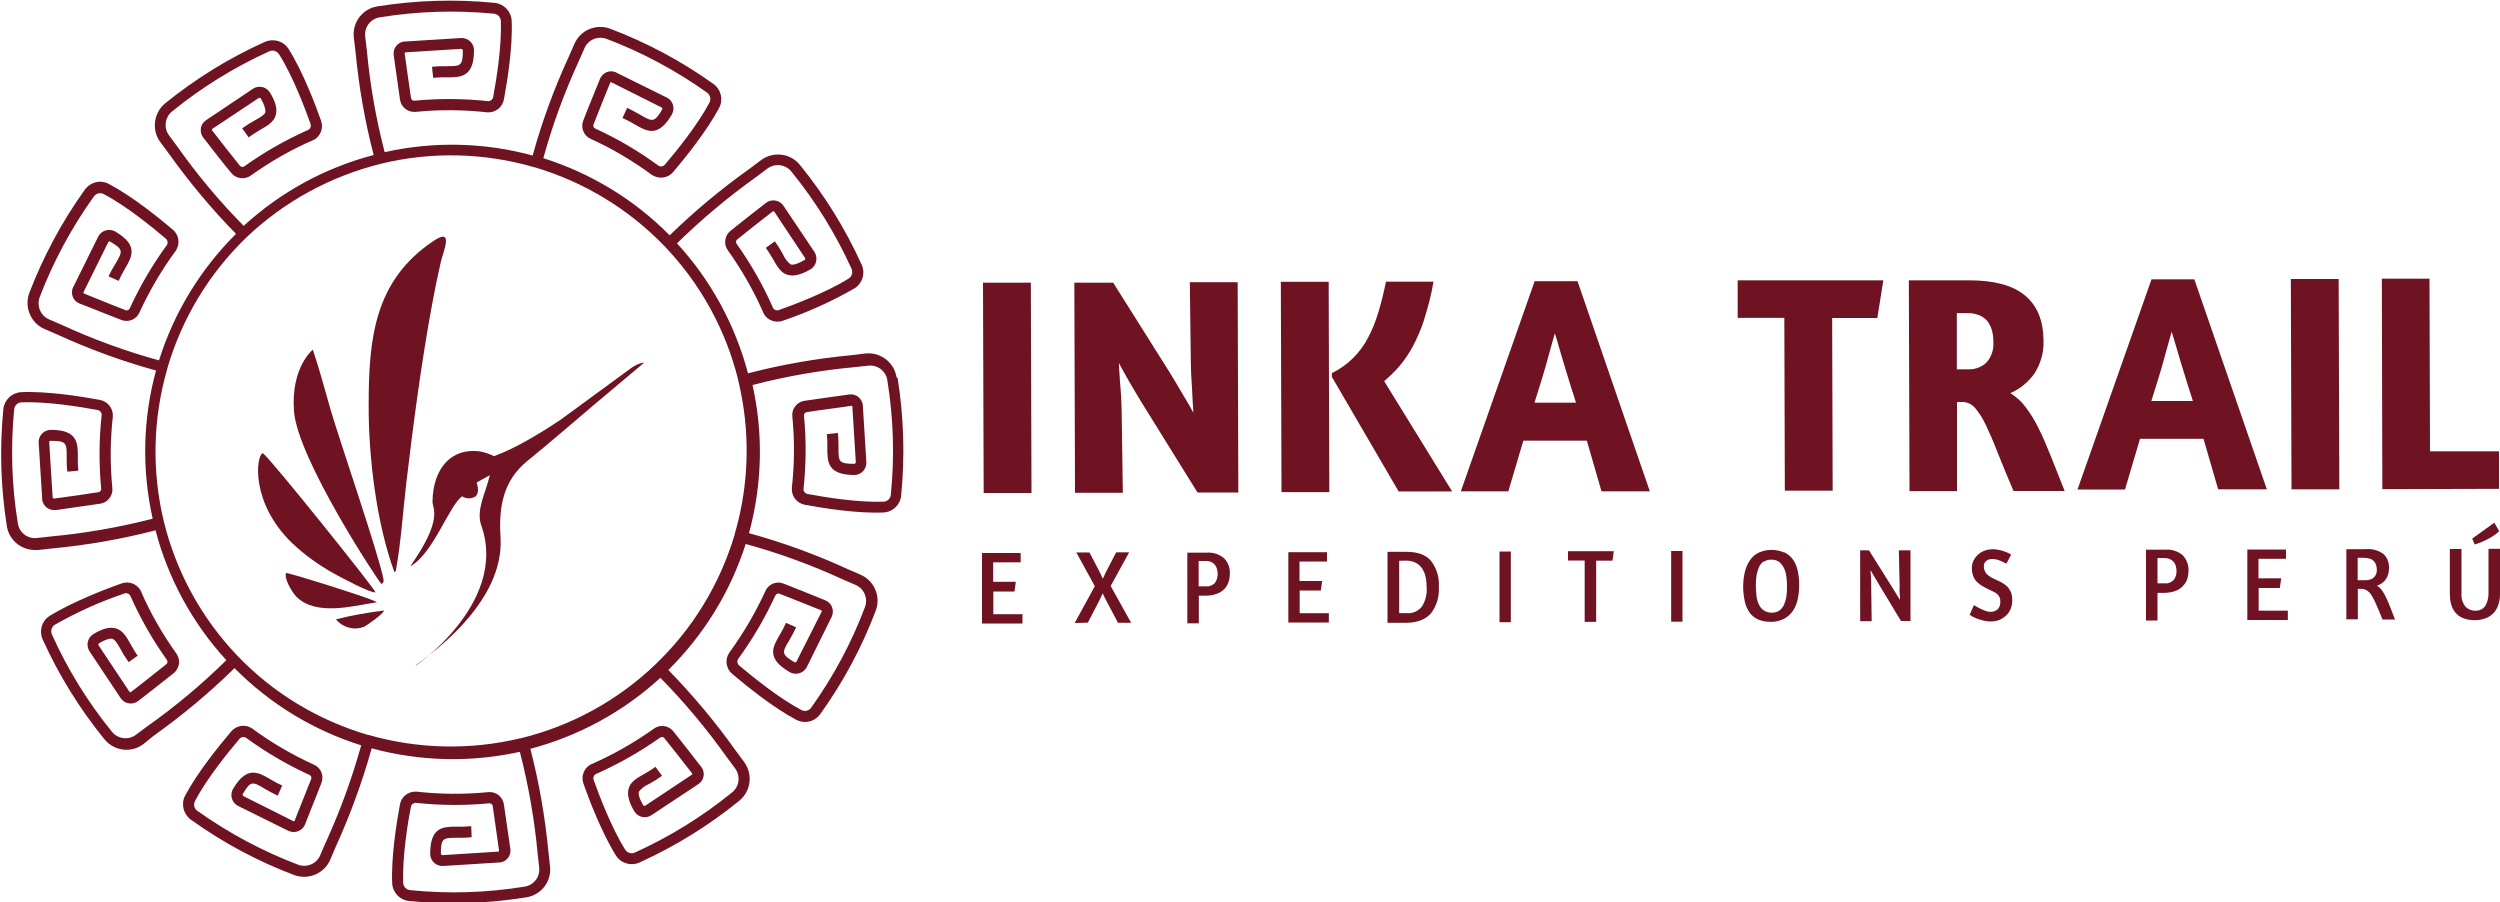 <?xml version="1.0" encoding="UTF-8"?><svg id="Capa_2" data-name="Capa 2" xmlns="http://www.w3.org/2000/svg" viewBox="0 0 150 54.14"> <defs> <style> .cls-1, .cls-2 { fill: #6f1323; stroke-width: 0px; } .cls-2 { fill-rule: evenodd; } #inkatrail_capa2 { transform-origin: 27px; animation: rotar_logo 25s linear infinite normal forwards } @keyframes rotar_logo { 0% { transform: rotateZ(0deg) } 100% { transform: rotateZ(-360deg) } } </style> </defs> <g id="inkatrail"> <g> <path class="cls-1" d="m58.98,16.96h2.87l.04,12.62h-2.87l-.04-12.62Z"/> <path class="cls-1" d="m71.39,16.93h2.87l.04,12.62h-2.45l-3.37-5.43c-.07-.11-.17-.27-.29-.48l-.39-.66c-.13-.23-.26-.46-.38-.67s-.22-.39-.29-.53c0,.19.03.41.04.68s.04.54.06.81.04.54.05.8.02.48.02.65l.07,4.85h-2.87l-.04-12.61h2.33l3.4,5.4.35.58.39.66c.13.22.26.44.38.64s.22.38.29.53c0-.2-.03-.43-.04-.69s-.03-.53-.04-.81-.04-.55-.05-.81-.02-.49-.02-.69l-.06-4.83Z"/> <path class="cls-1" d="m76.85,16.91h2.87l.04,12.62h-2.87l-.04-12.62Zm8.61,2.24c-.18.57-.42,1.12-.7,1.65-.23.43-.5.82-.81,1.19-.28.31-.58.61-.9.88l4.08,6.62h-3.21l-4.01-6.88v-.22c.94-.46,1.7-1.21,2.18-2.14.25-.48.46-.99.61-1.51.17-.55.32-1.17.46-1.84h2.85c-.13.77-.32,1.52-.56,2.26Z"/> <path class="cls-1" d="m92.09,16.87h2.56l4.34,12.61h-2.9l-.88-3.04h-3.81l-.9,3.04h-2.85l4.43-12.61Zm2.47,7.29c-.12-.36-.24-.74-.36-1.13s-.24-.77-.35-1.15-.22-.72-.31-1.05-.18-.61-.25-.83c-.07.24-.15.52-.24.85s-.19.68-.29,1.05-.22.75-.34,1.14-.24.76-.35,1.12h2.49Z"/> <path class="cls-1" d="m113,16.82l-.36,2.26h-2.71l.03,10.36h-2.87l-.03-10.37h-2.8v-2.25h8.74Z"/> <path class="cls-1" d="m114.54,16.82h3.61c1.48,0,2.6.29,3.34.9s1.11,1.51,1.12,2.7c.03.7-.16,1.38-.53,1.97-.37.53-.87.94-1.46,1.2.36.22.67.5.92.84.3.39.55.81.77,1.26.25.49.49,1.05.74,1.68.25.63.53,1.33.83,2.09h-3.07c-.37-.88-.69-1.63-.95-2.3s-.5-1.22-.72-1.68c-.17-.37-.39-.71-.65-1.02-.2-.22-.48-.35-.78-.34h-.29v5.35s-2.85,0-2.85,0l-.04-12.65Zm2.88,5.34h.73c.38,0,.75-.14,1.03-.4.31-.34.46-.8.42-1.26,0-.22-.02-.44-.08-.66-.05-.19-.14-.38-.25-.54-.13-.16-.29-.29-.48-.37-.23-.1-.49-.15-.74-.14h-.64v3.37Z"/> <path class="cls-1" d="m129.1,16.76h2.56l4.35,12.6h-2.92l-.88-3.03h-3.81l-.9,3.04h-2.85l4.44-12.61Zm2.47,7.29c-.12-.36-.24-.74-.36-1.13s-.24-.77-.35-1.14-.21-.72-.31-1.05-.18-.61-.25-.83c-.07.24-.15.52-.24.85s-.19.68-.29,1.05-.22.75-.34,1.14-.24.76-.35,1.12h2.49Z"/> <path class="cls-1" d="m137.45,16.74h2.87l.04,12.62h-2.87l-.04-12.62Z"/> <path class="cls-1" d="m142.9,16.72h2.87l.03,10.36h4.14v2.25l-7,.02-.03-12.64Z"/> <path class="cls-1" d="m58.91,33.18h2.33v.56h-1.65v1.17h1.36l-.08.58h-1.27v1.36h1.75v.56h-2.43v-4.23Z"/> <path class="cls-1" d="m64.47,37.4l1.22-2.23-1.11-2.02h.79l.56,1.07.11.22c.04.09.08.18.13.29.04-.1.09-.19.13-.29s.08-.16.11-.22l.56-1.08h.78l-1.11,2.02,1.23,2.21h-.79l-.66-1.25-.12-.23c-.05-.09-.09-.19-.13-.29l-.25.51-.65,1.25-.81.02Z"/> <path class="cls-1" d="m71.22,33.16h1.18c.38-.03.76.09,1.05.34.24.25.36.59.34.93,0,.18-.03.36-.09.53-.06.16-.15.3-.27.41-.13.12-.29.22-.46.27-.2.07-.42.1-.63.1h-.41v1.66h-.69v-4.25Zm.7,2.02h.45c.2.02.39-.06.53-.21.11-.15.16-.34.16-.53,0-.1-.01-.2-.04-.29-.02-.09-.06-.18-.12-.25-.06-.08-.14-.14-.23-.18-.11-.05-.24-.07-.36-.06h-.39v1.51Z"/> <path class="cls-1" d="m77.29,33.13h2.33v.56h-1.65v1.17h1.36l-.08.57h-1.27v1.36h1.75v.56h-2.43v-4.22Z"/> <path class="cls-1" d="m83.25,33.11h1.14c.66,0,1.15.17,1.46.53.35.45.52,1.01.48,1.57.04.58-.13,1.15-.48,1.6-.33.37-.84.56-1.53.56h-1.07v-4.26Zm.84.54h-.14v3.14h.46c.35.03.68-.12.9-.39.22-.34.32-.75.29-1.15,0-.22-.02-.44-.07-.66-.04-.18-.12-.36-.22-.51-.1-.14-.24-.26-.4-.33-.18-.08-.38-.12-.58-.11h-.23Z"/> <path class="cls-1" d="m89.96,33.09h.69v4.24s-.68,0-.68,0v-4.24Z"/> <path class="cls-1" d="m96.83,33.07l-.08.57h-.98v3.67h-.69v-3.68h-1v-.56h2.75Z"/> <path class="cls-1" d="m100.26,33.06h.69v4.24h-.68v-4.24Z"/> <path class="cls-1" d="m107.06,33.14c.2.1.38.24.51.42.14.2.24.43.29.67.06.29.1.59.09.89,0,.3-.03.6-.1.89-.06.25-.16.48-.31.69-.14.19-.32.34-.54.45-.24.11-.5.17-.76.16-.26,0-.51-.04-.75-.14-.2-.09-.38-.23-.51-.41-.14-.2-.24-.42-.29-.66-.06-.29-.1-.58-.1-.88,0-.3.03-.6.1-.9.06-.25.16-.49.31-.71.14-.2.32-.36.54-.46.48-.21,1.03-.21,1.51,0v-.03Zm-1.25.55c-.12.09-.21.2-.27.34-.07.16-.12.33-.15.5-.03.21-.04.42-.04.63,0,.2.02.41.04.61.02.18.07.35.15.51.14.31.45.5.79.48.15,0,.3-.04.42-.12.12-.08.21-.2.28-.33.07-.16.12-.32.15-.49.03-.2.04-.41.04-.62,0-.2-.01-.41-.04-.61-.02-.18-.07-.35-.15-.52-.07-.14-.17-.27-.29-.36-.15-.1-.32-.14-.49-.13-.15,0-.3.04-.43.13h0Z"/> <path class="cls-1" d="m113.92,33.02h.71v4.24s-.57,0-.57,0l-1.34-2.22c-.07-.12-.15-.26-.24-.41s-.17-.29-.25-.42c0,.13.02.27.03.42s.01.29.01.42l.03,2.22h-.69v-4.25s.53,0,.53,0l1.38,2.2c.08.12.15.25.24.39s.16.27.24.39c0-.13,0-.27-.02-.41s0-.25,0-.35l-.05-2.22Z"/> <path class="cls-1" d="m119.52,32.95c.13,0,.26.01.39.04.12.02.23.05.34.09.09.03.18.07.27.11.05.03.1.06.15.09l-.29.54-.08-.04-.2-.1c-.09-.04-.18-.07-.27-.1-.09-.03-.19-.04-.29-.04-.13,0-.26.03-.36.11-.1.08-.16.2-.15.33,0,.17.06.34.17.46.15.14.33.25.53.33.14.06.28.13.42.21.12.07.22.15.32.25.08.1.15.21.2.33.09.3.09.62-.01.92-.05.15-.14.29-.25.41-.12.12-.26.22-.41.29-.18.08-.37.11-.57.11-.14,0-.28-.02-.41-.05-.13-.03-.25-.07-.37-.11-.1-.04-.2-.08-.29-.13l-.18-.11.25-.58.11.06c.08.05.17.1.26.14.1.05.21.1.32.14.09.04.19.06.29.06.17.01.34-.05.46-.16.11-.13.16-.29.15-.46,0-.08-.01-.16-.04-.24-.03-.07-.07-.13-.12-.18-.05-.05-.12-.1-.18-.13-.08-.04-.16-.08-.24-.12-.18-.08-.33-.16-.47-.24-.13-.07-.25-.16-.36-.27-.1-.1-.17-.22-.22-.35-.05-.15-.08-.31-.08-.47,0-.15.03-.3.09-.43.06-.13.15-.26.26-.36.11-.11.24-.19.39-.25.16-.06.33-.1.51-.09Z"/> <path class="cls-1" d="m128.75,32.98h1.17c.38-.03.76.09,1.05.34.23.25.36.59.34.93,0,.18-.03.36-.09.53-.06.16-.16.3-.28.42-.13.12-.28.21-.45.27-.2.07-.42.1-.63.1h-.41v1.66h-.69v-4.25Zm.7,2.02h.45c.2.02.39-.06.53-.21.11-.15.17-.34.16-.53,0-.1-.01-.2-.04-.29-.02-.09-.06-.17-.12-.25-.06-.07-.14-.13-.23-.17-.11-.05-.24-.07-.36-.07h-.22c-.06,0-.11,0-.17,0v1.51Z"/> <path class="cls-1" d="m134.83,32.97h2.33v.56h-1.65v1.17h1.36l-.08.58h-1.27v1.36h1.75v.56h-2.43v-4.23Z"/> <path class="cls-1" d="m140.78,32.95h1.17c.38-.04.75.07,1.06.29.23.22.35.53.33.85,0,.23-.05.45-.17.64-.13.2-.33.34-.55.41.11.07.21.16.29.27.1.14.18.28.25.43.08.17.17.36.25.58.08.22.18.47.29.75h-.75c-.13-.33-.25-.61-.35-.84-.08-.2-.18-.4-.29-.58-.07-.13-.17-.23-.29-.32-.11-.07-.24-.1-.38-.1h-.17v1.83h-.69v-4.22Zm.7,1.86h.45c.18.01.36-.04.5-.16.12-.12.19-.29.18-.46,0-.09-.01-.18-.04-.27-.02-.09-.06-.17-.12-.23-.06-.07-.14-.13-.23-.16-.11-.04-.24-.06-.36-.06h-.4v1.34Z"/> <path class="cls-1" d="m147.69,32.93v2.63c-.03.3.05.59.23.83.16.17.39.26.62.25.23.01.45-.1.58-.29.14-.24.2-.52.19-.79v-2.63h.69v2.68c0,.21-.02.41-.08.61-.05.19-.14.36-.26.51-.13.15-.29.27-.48.35-.23.09-.48.14-.73.13-.24,0-.47-.04-.69-.13-.18-.08-.33-.19-.45-.34-.12-.15-.2-.32-.25-.51-.05-.2-.07-.41-.07-.61v-2.68h.69Zm.65-.62l1.32-.95.29.51c-.14.14-.29.25-.46.35-.15.09-.31.18-.48.25-.15.07-.27.12-.38.15l-.15.05-.15-.36Z"/> </g> <g> <path class="cls-2" d="m23.66,34.32c-1.09-2.99-1.55-6.96-1.54-9.99,0-4.03.34-7.5,3.9-9.88,1.23-.82.59.6.43,1.26-.2.88-.38,1.76-.54,2.64-.62,3.36-1.13,7.21-1.53,10.62-.2,1.71-.32,3.55-.62,5.22,0,.09-.05.12-.11.13"/> <path class="cls-2" d="m17.64,24.68c.22,2.86,5.05,10.18,5.23,10.34.04.04.18-.07.14-.26-.26-1.44-2.79-8.79-3.21-10.3-.26-.88-.59-2.18-1.03-3.48,0-.01-1.33,1.06-1.13,3.7Z"/> <path class="cls-2" d="m15.76,27.19c-.39.15-.75,2.96,1.76,5.39.76.72,1.61,1.33,2.53,1.84.39.22,2.19,1.18,2.48,1.12-.03-.2-6.34-8.08-6.76-8.35"/> <path class="cls-2" d="m22.54,36.14h.08c-.06-.04-.13-.07-.2-.1-.48-.23-5.02-1.67-5.26-1.66-.13.31.35,1.14.61,1.41,1.18,1.2,3.43.56,4.76.36"/> <path class="cls-2" d="m20.15,37.15c.4.5,1.08.69,1.68.46.23-.11,1.18-.79,1.21-.98-.97.12-1.94.29-2.89.53"/> <path class="cls-1" d="m24.94,39.92c5.16-3.71,5.15-6.72,5.09-7.72-.11-1.82.17-3.37,1.62-4.55,1.33-1.08,2.62-2.2,3.93-3.31l3.08-2.59c-.29.04-.56.16-.8.34-1.41,1.03-2.82,2.06-4.22,3.09-1.26.84-2.73,1.73-4,2.19-.28-.14-.57-.24-.88-.29-1.67-.21-2.78,1-2.81,3.02,0,.43.66,1.03-1.33,3.87,1.35-.7,2.35-3.69,3.11-4.19.25.16.56.16.81,0,.14-.14.2-.38.06-.83l.79-.44c-.24,1.05-.85,2.09-.51,3.03,1.69,4.77-4.41,8.74-3.93,8.39Z"/> </g> <g id="inkatrail_capa2"> <path class="cls-1" d="m53.79,22.63c-.14-.9-.97-1.52-1.87-1.42l-.83.1c-2.1.2-4.18.56-6.21,1.09-.77-2.91-2.23-5.59-4.26-7.8,1.48-1.45,3.07-2.78,4.75-3.98l.68-.51c.45-.33,1.08-.25,1.43.18,1.45,1.78,2.66,3.74,3.61,5.83.1.21.03.46-.17.59-1.33.84-3.36,1.6-4.18,1.89-.14.05-.29,0-.36-.13-.59-1.35-1.33-2.64-2.18-3.84-.06-.08-.05-.2.04-.27.51-.42,1.68-1.33,2.12-1.67.02-.02.06-.02.09,0,0,0,0,0,0,0l1.86,2.8s0,.04,0,.06c0,.02-.02.04-.04.05-.41.24-.69.32-.84.26-.2-.16-.36-.38-.46-.62-.14-.26-.3-.51-.48-.76l-.54.39c.16.23.31.47.45.71.23.4.42.74.77.88s.8.08,1.44-.29l.04-.02c.34-.22.44-.68.22-1.03h0s-1.86-2.77-1.86-2.77l-.03-.05c-.25-.31-.7-.37-1.02-.13-.75.59-1.67,1.3-2.13,1.68-.36.29-.43.81-.15,1.18.83,1.17,1.54,2.41,2.12,3.73v.02c.22.43.72.63,1.18.46,1.5-.51,2.94-1.16,4.31-1.95.47-.31.64-.9.41-1.41-.97-2.14-2.21-4.15-3.7-5.98-.57-.71-1.6-.84-2.34-.29-.24.18-.46.35-.68.51-1.7,1.21-3.31,2.55-4.8,4-2.11-2.14-4.71-3.72-7.58-4.63.55-2,1.27-3.96,2.14-5.85.11-.24.21-.49.33-.75.22-.51.8-.75,1.32-.56,2.14.81,4.17,1.9,6.04,3.23.18.14.24.38.14.59-.7,1.33-1.97,2.9-2.68,3.73-.09.11-.26.14-.38.06-1.19-.87-2.46-1.62-3.8-2.23-.09-.04-.14-.15-.1-.24.24-.63.78-1.96,1-2.5.01-.03.05-.05.08-.03,0,0,0,0,0,0l3.01,1.51s.03.02.04.04c0,.02,0,.04,0,.06-.48.82-.59.76-1.32.34-.26-.15-.52-.29-.79-.42l-.28.61c.25.11.49.24.73.38.72.42,1.4.82,2.22-.57.01-.02.02-.04.03-.06.09-.17.1-.38.04-.56-.06-.19-.19-.34-.37-.42l-3.01-1.49-.05-.03c-.37-.15-.79.03-.94.4-.22.55-.77,1.88-1.01,2.52-.16.42.04.9.45,1.08,1.3.59,2.53,1.32,3.68,2.17h.01c.41.27.96.19,1.27-.19.71-.84,2.02-2.46,2.75-3.84.26-.5.11-1.11-.34-1.43-1.91-1.37-3.99-2.48-6.18-3.31-.85-.33-1.81.07-2.17.91l-.33.75c-.88,1.92-1.61,3.9-2.17,5.94-2.9-.79-5.95-.86-8.88-.2-.52-2.01-.88-4.05-1.07-6.12-.03-.27-.06-.54-.1-.83-.06-.56.33-1.06.88-1.14,2.26-.37,4.56-.44,6.84-.22.23.02.41.21.42.43.06,1.51-.26,3.5-.46,4.57-.02.14-.15.25-.29.25-1.47-.16-2.95-.17-4.43-.03-.1.01-.2-.06-.21-.16-.1-.65-.29-2.03-.38-2.67,0-.03.02-.06.05-.07,0,0,0,0,0,0l3.36-.21s.07.03.08.09c0,.95-.14.95-.97.95-.29,0-.59,0-.88.04l.07.66c.27-.03.55-.04.82-.03.83,0,1.62,0,1.63-1.6v-.06c-.02-.41-.37-.72-.78-.7,0,0,0,0,0,0l-3.36.21h-.06c-.39.05-.67.42-.62.81,0,0,0,0,0,0,.09.64.29,2.03.38,2.68.07.46.49.78.95.73,1.43-.14,2.87-.13,4.29.03.49.03.92-.31,1-.8.2-1.08.53-3.13.46-4.7-.03-.56-.46-1.01-1.02-1.07-2.34-.23-4.7-.16-7.03.21-.9.14-1.53.97-1.42,1.88.04.29.06.56.1.83.2,2.1.56,4.17,1.09,6.21-2.91.76-5.58,2.22-7.8,4.25-1.46-1.48-2.79-3.07-3.99-4.77l-.49-.66c-.33-.45-.25-1.08.18-1.43,1.78-1.45,3.74-2.66,5.83-3.61.21-.1.46-.03.59.17.85,1.34,1.6,3.36,1.89,4.18.05.14,0,.29-.13.36-1.35.6-2.64,1.33-3.84,2.19-.08.06-.2.05-.27-.04-.37-.45-1.1-1.4-1.55-1.97l-.12-.15s-.01-.07.02-.09c0,0,0,0,0,0l2.8-1.86s.04,0,.06,0c.02,0,.04.02.05.04.22.38.29.66.27.81s-.29.31-.63.5c-.26.14-.51.3-.76.48l.39.54c.22-.16.45-.31.69-.45.44-.25.83-.47.94-.9.09-.34,0-.75-.33-1.3,0-.02-.02-.03-.03-.05-.11-.16-.27-.28-.46-.32-.19-.04-.4,0-.56.11l-2.79,1.87s-.03.02-.04.03c-.16.11-.27.29-.29.48-.03.19.03.39.14.54l.12.15c.44.57,1.18,1.52,1.56,1.97.28.36.81.43,1.18.16,1.17-.83,2.41-1.55,3.73-2.12h.02c.43-.22.63-.72.46-1.18-.29-.83-1.07-2.91-1.95-4.3-.3-.47-.9-.64-1.41-.42-2.14.96-4.15,2.2-5.98,3.68-.71.58-.84,1.62-.29,2.35.17.23.33.45.49.66,1.22,1.71,2.57,3.33,4.04,4.83-2.13,2.12-3.72,4.72-4.62,7.59-2.01-.55-3.97-1.27-5.86-2.14l-.74-.32c-.51-.22-.75-.81-.56-1.33.82-2.14,1.91-4.17,3.25-6.04.13-.19.38-.25.59-.15,1.33.7,2.9,1.97,3.73,2.68.11.09.14.25.07.37-.87,1.19-1.62,2.47-2.24,3.82-.04.09-.15.14-.24.1-.39-.15-1.08-.42-1.69-.67l-.81-.33s-.03-.02-.03-.03c0-.02,0-.04,0-.05l1.49-3.01s.06-.05.1-.03c0,0,0,0,0,0,.82.48.76.59.34,1.31-.16.25-.3.51-.43.78l.61.27c.11-.25.24-.49.38-.73.42-.72.82-1.4-.57-2.22l-.05-.03c-.37-.18-.81-.03-.99.33l-1.49,3.01s-.02.03-.03.05c-.07.18-.07.38,0,.56.07.18.22.32.4.39l.82.32c.61.24,1.3.52,1.7.67.43.16.9-.04,1.08-.46.6-1.3,1.33-2.55,2.18-3.7.27-.41.19-.96-.19-1.27-.84-.71-2.45-2.01-3.84-2.74-.5-.26-1.1-.11-1.43.35-1.37,1.91-2.49,4-3.33,6.19-.32.85.08,1.81.91,2.17l.74.32c1.92.88,3.91,1.61,5.95,2.17-.79,2.9-.86,5.95-.2,8.89-2.01.52-4.07.88-6.14,1.07l-.81.09c-.56.06-1.06-.33-1.14-.88-.37-2.26-.44-4.56-.22-6.84.02-.23.21-.41.43-.42,1.51-.06,3.5.26,4.57.46.14.02.25.15.25.29-.16,1.47-.17,2.95-.03,4.43.01.1-.06.2-.16.21,0,0,0,0,0,0-.62.1-1.93.29-2.64.38h-.04s-.07-.02-.07-.05c0,0,0,0,0,0l-.21-3.36s.02-.02.03-.03c.02-.02.04-.03.07-.02.95,0,.95.14.95.97,0,.29,0,.59.04.88l.66-.06c-.03-.27-.04-.55-.03-.82,0-.83,0-1.62-1.6-1.63h-.06c-.41.03-.72.38-.69.78l.21,3.36v.06c.06.39.42.66.81.61h.04c.71-.1,2.02-.29,2.64-.38.45-.07.77-.49.72-.94-.14-1.43-.13-2.87.03-4.29.03-.49-.31-.92-.8-1-1.08-.2-3.13-.53-4.7-.46-.56.03-1.01.46-1.07,1.01-.23,2.34-.16,4.7.21,7.03.13.83.85,1.43,1.69,1.43.06,0,.13,0,.19,0l.81-.09c2.1-.2,4.19-.56,6.23-1.09.76,2.9,2.22,5.58,4.25,7.79-1.49,1.47-3.1,2.81-4.8,4.01l-.63.47c-.45.33-1.08.25-1.43-.18-1.45-1.78-2.66-3.74-3.6-5.83-.1-.21-.03-.46.16-.59,1.33-.76,2.73-1.39,4.18-1.88.14-.05.29,0,.36.14.6,1.35,1.33,2.64,2.19,3.84.06.08.05.2-.03.26,0,0,0,0,0,0-.52.42-1.65,1.31-2.12,1.67-.03.02-.07.02-.09-.01,0,0,0,0,0,0l-1.87-2.81s0-.08.03-.1c0,0,0,0,0,0,.38-.22.66-.31.81-.27s.31.29.5.63c.14.27.3.52.48.77l.54-.39c-.16-.22-.3-.46-.43-.7-.25-.44-.47-.83-.9-.94-.34-.09-.75,0-1.3.33l-.05.03c-.34.22-.43.68-.21,1.02l1.87,2.81.03.04c.25.32.7.37,1.02.13.47-.36,1.61-1.25,2.13-1.67.36-.29.43-.81.16-1.18-.83-1.16-1.55-2.41-2.12-3.72v-.02c-.22-.43-.72-.63-1.18-.46-.82.29-2.89,1.07-4.31,1.95-.47.3-.64.9-.41,1.41.97,2.14,2.21,4.15,3.7,5.98.58.72,1.62.85,2.35.29l.59-.48c1.73-1.23,3.36-2.59,4.87-4.07,2.12,2.14,4.73,3.73,7.6,4.63-.56,2.01-1.28,3.98-2.15,5.88-.1.23-.21.47-.31.72-.22.51-.81.76-1.33.56-2.14-.81-4.17-1.9-6.04-3.23-.19-.13-.25-.38-.14-.59.7-1.34,1.97-2.9,2.67-3.73.09-.11.25-.14.38-.07,1.19.87,2.47,1.62,3.82,2.24.09.04.14.15.1.24-.15.39-.42,1.06-.66,1.66-.13.32-.25.62-.33.84-.01.03-.05.05-.08.03,0,0,0,0,0,0l-3.01-1.51s-.05-.07-.03-.11c.48-.82.59-.76,1.31-.33.25.15.52.29.79.42l.27-.61c-.25-.11-.49-.24-.72-.38-.72-.42-1.4-.81-2.22.57l-.03.05c-.18.36-.04.81.33.99,0,0,0,0,0,0l3.01,1.49.05.02c.37.15.8-.03.95-.4l.33-.84c.24-.59.51-1.28.66-1.67.16-.43-.04-.9-.46-1.08-1.31-.6-2.55-1.32-3.7-2.17-.41-.28-.96-.19-1.27.19-.71.84-2.02,2.45-2.76,3.85-.25.5-.1,1.1.35,1.43,1.91,1.37,3.99,2.49,6.19,3.32.85.32,1.81-.08,2.17-.91.11-.25.21-.49.31-.73.88-1.93,1.61-3.92,2.18-5.96,2.9.79,5.95.86,8.89.21.52,2.02.88,4.07,1.07,6.14.03.26.06.53.09.81.06.56-.33,1.06-.88,1.14-2.27.37-4.57.44-6.86.21-.23-.02-.41-.21-.42-.43-.06-1.57.29-3.71.46-4.56.02-.14.15-.25.29-.25,1.46.16,2.94.17,4.41.03.1-.01.2.06.21.16.1.64.29,2.06.38,2.67,0,.04-.02.07-.06.07,0,0,0,0,0,0l-3.35.21s-.07-.03-.08-.09c0-.95.14-.95.97-.95.29,0,.59,0,.88-.04l-.03-.66c-.25.02-.51.04-.76.03h-.12c-.82,0-1.57.03-1.58,1.6v.06c.02.41.36.72.77.7,0,0,0,0,0,0l3.36-.21h.06c.4-.05.68-.42.62-.82-.09-.61-.29-2.03-.39-2.68-.07-.45-.48-.77-.94-.72-1.43.14-2.86.13-4.29-.03h-.02c-.49-.03-.92.31-.99.8-.2,1.08-.53,3.13-.46,4.7.03.56.46,1.01,1.02,1.06.88.09,1.79.13,2.68.13,1.46,0,2.91-.12,4.35-.35.9-.14,1.53-.97,1.42-1.87-.03-.29-.06-.55-.09-.81-.2-2.1-.56-4.19-1.09-6.23,2.91-.77,5.59-2.23,7.8-4.26,1.46,1.48,2.79,3.08,4,4.78.16.21.32.43.49.66.33.45.25,1.08-.18,1.43-1.78,1.45-3.74,2.66-5.83,3.61-.21.1-.46.03-.59-.17-.85-1.35-1.6-3.37-1.89-4.18-.05-.14,0-.29.14-.36,1.35-.6,2.64-1.33,3.84-2.18.08-.06.2-.05.26.03.41.5,1.27,1.61,1.67,2.12,0,.01,0,.03,0,.04,0,.02-.01.03-.03.04l-2.8,1.86s-.08.01-.1-.02c0,0,0,0,0,0-.24-.41-.32-.69-.26-.84.16-.2.38-.36.62-.46.26-.14.51-.3.76-.48l-.39-.54c-.22.16-.46.31-.7.44-.4.23-.74.42-.88.77s-.08.8.29,1.43l.03.05c.22.34.68.44,1.02.21l2.81-1.86.04-.03c.32-.24.38-.7.13-1.01,0,0,0,0,0,0-.43-.56-1.27-1.63-1.67-2.13-.29-.36-.81-.43-1.18-.15-1.17.83-2.41,1.54-3.73,2.12h-.02c-.43.22-.63.72-.46,1.18.29.83,1.07,2.9,1.95,4.31.21.32.56.51.94.51.16,0,.32-.03.47-.1,2.14-.97,4.15-2.21,5.98-3.7.71-.57.84-1.6.29-2.34-.17-.23-.33-.45-.49-.66-1.22-1.72-2.58-3.34-4.05-4.85,2.13-2.11,3.73-4.7,4.64-7.56,2.01.55,3.97,1.27,5.86,2.14l.74.32c.51.22.75.8.56,1.32-.81,2.15-1.9,4.18-3.23,6.04-.13.19-.38.25-.59.14-1.33-.7-2.9-1.97-3.73-2.67-.11-.09-.14-.25-.07-.38.87-1.19,1.62-2.47,2.24-3.82.04-.09.15-.14.24-.11.63.24,1.96.78,2.51,1,.03.01.05.05.03.08,0,0,0,0,0,0l-1.52,3.01s-.06.05-.1.03c0,0,0,0,0,0-.82-.48-.76-.59-.33-1.31.15-.26.29-.52.42-.79l-.61-.27c-.11.25-.24.49-.38.73-.42.72-.82,1.4.59,2.22l.05.03c.36.18.81.03.99-.33l1.49-3.01s.02-.03.02-.05c.15-.37-.03-.79-.4-.94-.55-.22-1.89-.77-2.52-1.01-.43-.16-.9.04-1.08.46-.6,1.31-1.33,2.55-2.17,3.7-.27.41-.19.96.19,1.27.84.71,2.45,2.02,3.84,2.75.16.08.34.13.52.13.36,0,.71-.18.92-.48,1.37-1.91,2.49-3.99,3.32-6.19.33-.85-.08-1.81-.91-2.17l-.74-.32c-1.92-.88-3.91-1.61-5.95-2.17.79-2.9.87-5.96.21-8.89,2.01-.52,4.06-.88,6.12-1.07l.83-.09c.56-.06,1.06.33,1.14.88.37,2.27.44,4.57.21,6.86-.02.23-.2.41-.43.42-1.51.06-3.5-.26-4.56-.46-.14-.02-.25-.15-.25-.29.16-1.46.17-2.94.03-4.41-.01-.1.06-.2.16-.21.66-.11,2.12-.29,2.67-.38.01,0,.03,0,.04,0,.02,0,.03.03.03.04l.21,3.36s-.03.07-.09.08c-.95,0-.95-.14-.95-.97,0-.29,0-.59-.04-.88l-.66.07c.03.27.04.55.03.82,0,.83,0,1.62,1.6,1.63h.06c.41-.03.71-.38.68-.79,0,0,0,0,0-.01l-.21-3.36v-.05c-.03-.19-.13-.36-.28-.48-.15-.12-.35-.17-.54-.14-.94.13-2.1.29-2.69.38-.45.07-.77.48-.72.94.14,1.43.13,2.86-.03,4.28v.02c-.03.49.31.92.8,1,1.08.2,3.13.53,4.7.46.56-.03,1.01-.46,1.06-1.02.23-2.34.16-4.7-.21-7.03Zm-30.92-12.81c3.02-.73,6.18-.66,9.17.21h.02c2.98.88,5.68,2.52,7.83,4.76h0c2.15,2.25,3.67,5.02,4.41,8.04v.02c.73,3.02.66,6.18-.21,9.17v.02c-.88,2.98-2.52,5.68-4.76,7.82l-.02.02c-2.25,2.15-5.02,3.67-8.04,4.41h-.02c-3.02.73-6.18.66-9.16-.2h-.03c-2.98-.88-5.68-2.51-7.82-4.75h0c-2.15-2.25-3.67-5.03-4.41-8.05h0c-.73-3.02-.66-6.18.21-9.17v-.02c.87-2.99,2.51-5.7,4.75-7.86h0c2.25-2.14,5.03-3.66,8.05-4.41"/> </g> </g></svg>